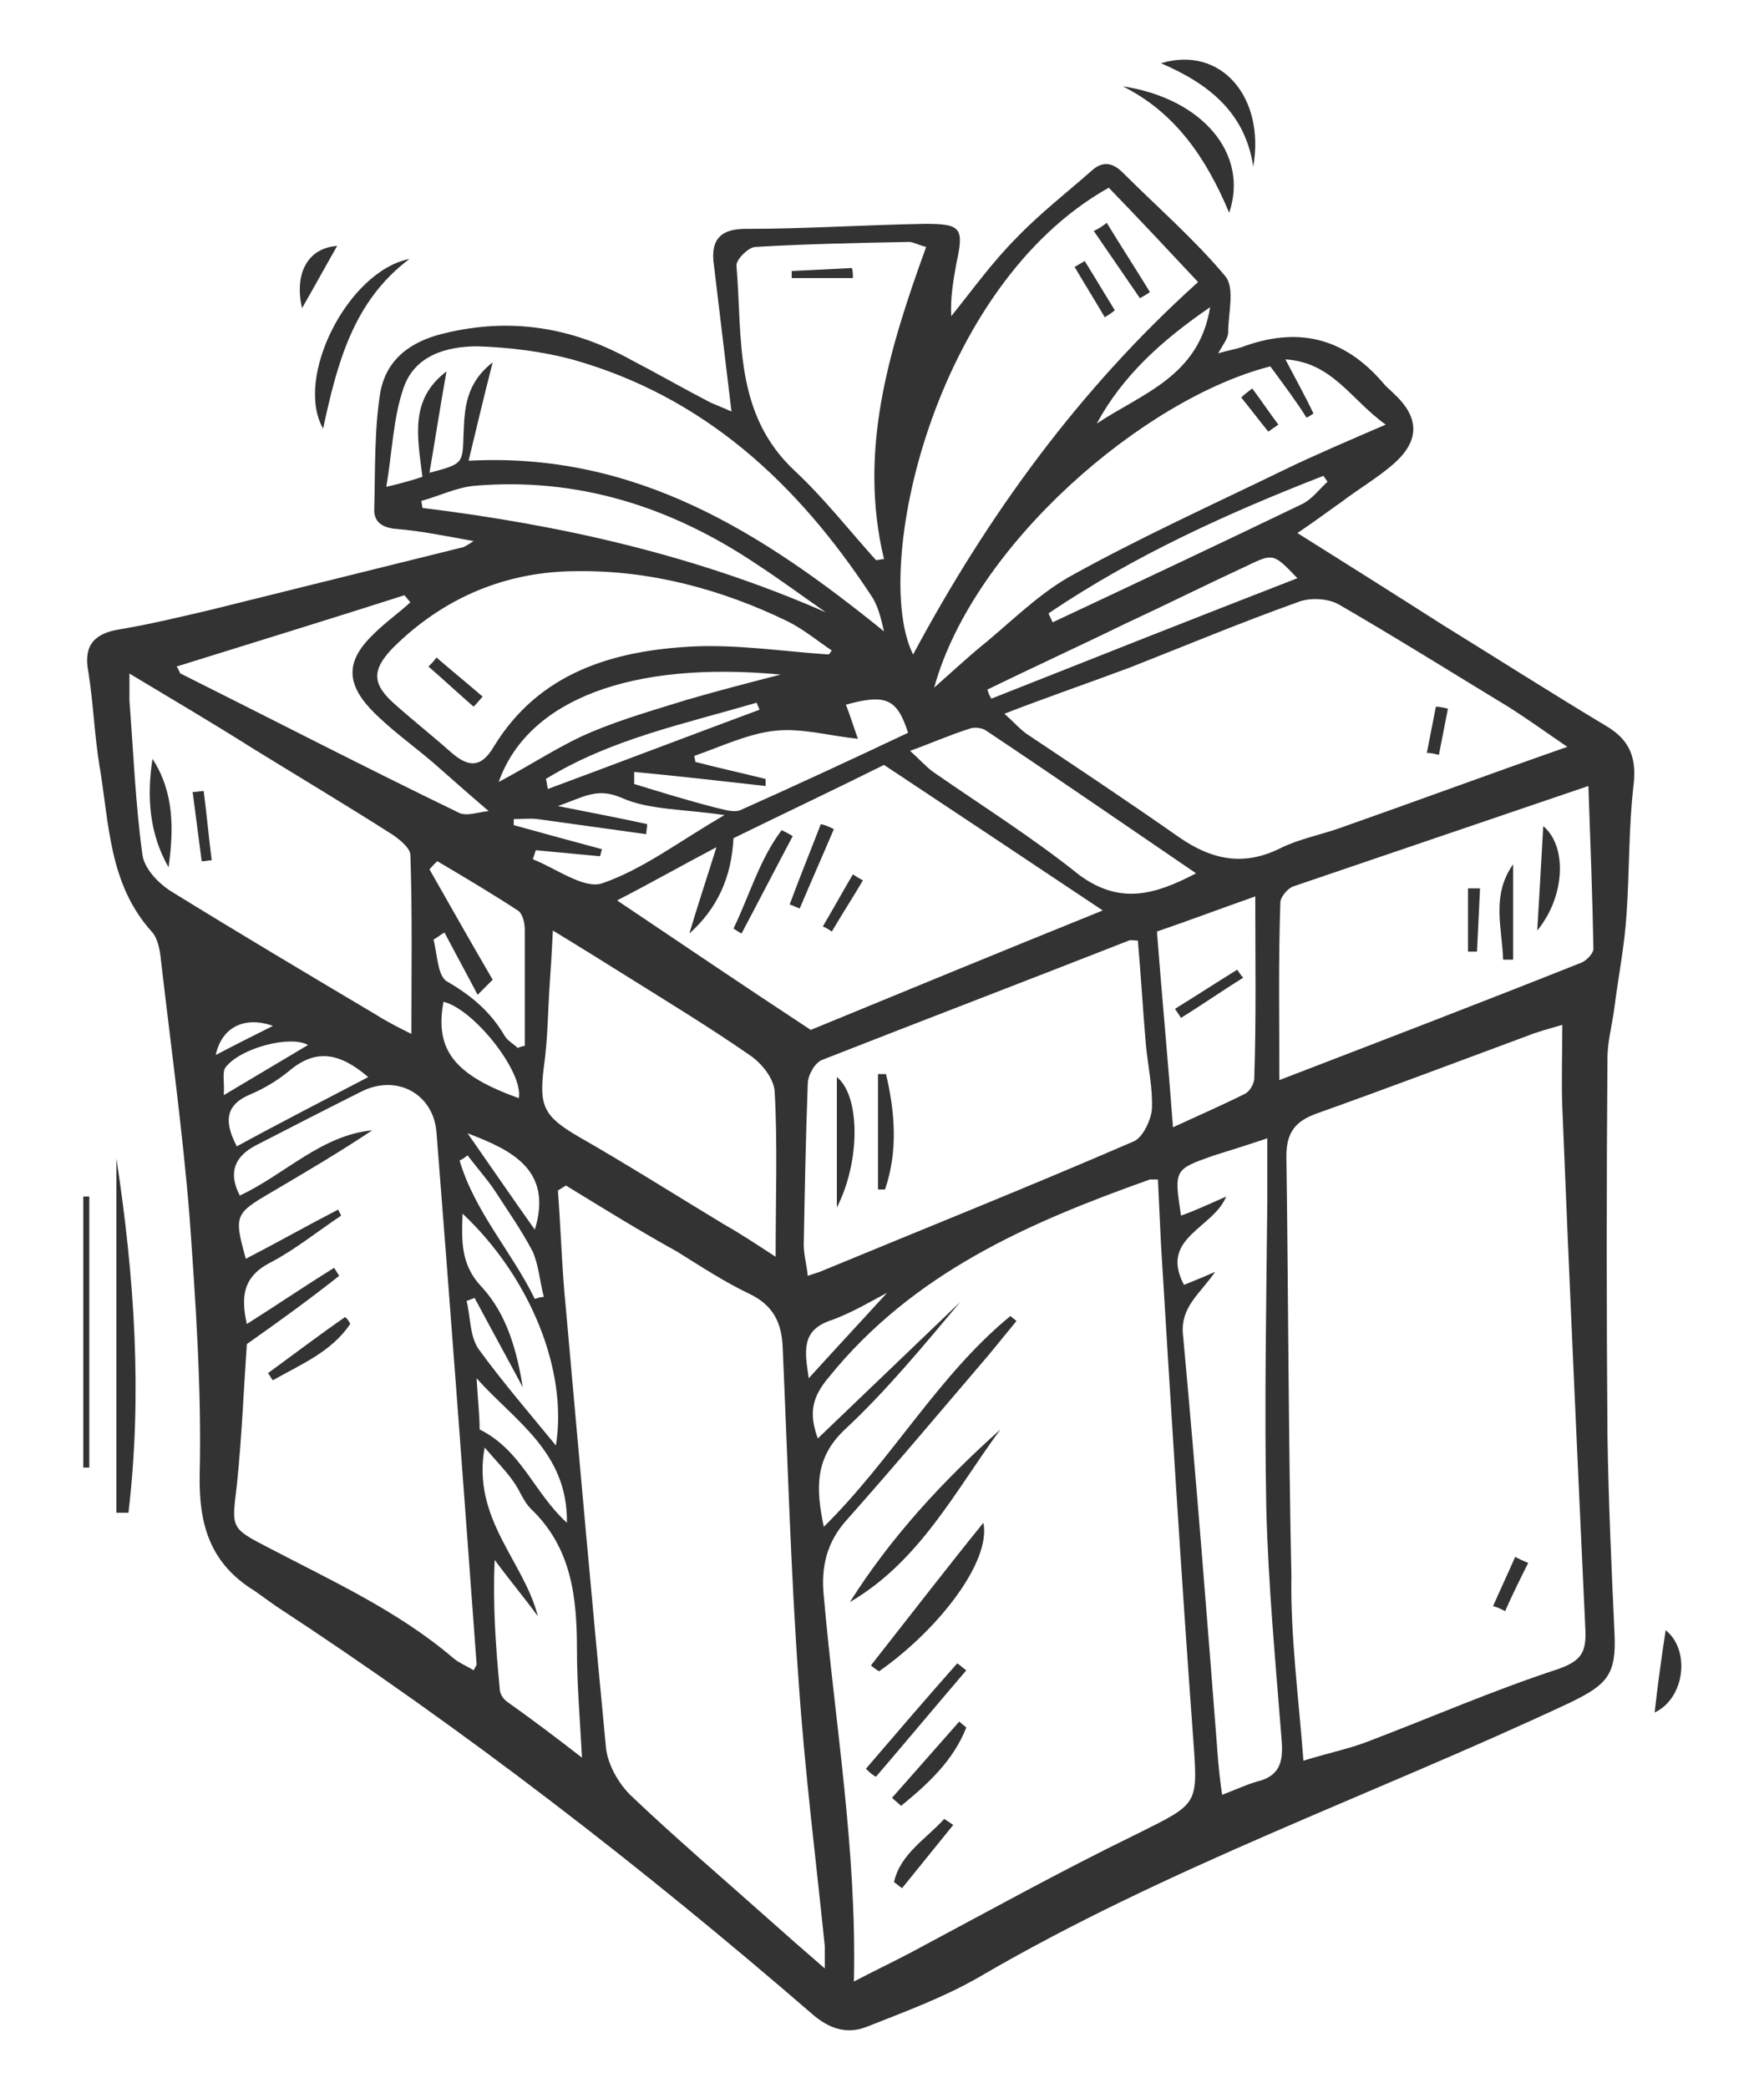 <?xml version="1.0" encoding="UTF-8"?> <svg xmlns="http://www.w3.org/2000/svg" xmlns:xlink="http://www.w3.org/1999/xlink" version="1.1" id="Слой_1" x="0px" y="0px" viewBox="0 0 175.8 208" style="enable-background:new 0 0 175.8 208;" xml:space="preserve"> <style type="text/css"> .st0{fill:#333333;} </style> <g> <path class="st0" d="M72.9,41c-0.6-5-1.2-10-1.8-15c-0.2-2.2,0.8-3.2,3.2-3.2c6,0,11.9-0.4,17.9-0.5c3.6,0,3.9,0.4,3.1,4 c-0.3,1.7-0.6,3.4-0.5,5.2c2.1-2.6,4.1-5.4,6.5-7.8c2.3-2.4,5-4.5,7.5-6.7c1.1-1,2.1-0.8,3.1,0.2c3.4,3.4,7.1,6.6,10.2,10.3 c1,1.2,0.3,3.7,0.3,5.6c0,0.6-0.5,1.2-1,2.1c1-0.3,1.7-0.4,2.3-0.6c5.6-2.1,10.2-1,14.1,3.5c0.3,0.4,0.7,0.7,1.1,1.1 c2.6,2.4,2.6,4.7,0,7c-1.6,1.4-3.5,2.5-5.2,3.8c-1.3,0.9-2.6,1.9-4.4,3.1c5.1,3.2,9.7,6.1,14.4,9.1c5.5,3.4,11,6.9,16.5,10.2 c2.3,1.4,2.9,3.2,2.6,5.8c-0.5,4.3-0.4,8.6-0.7,12.9c-0.2,3.1-0.8,6.1-1.2,9.2c-0.2,1.7-0.7,3.4-0.7,5.1c-0.1,12.5-0.1,25.1,0,37.6 c0.1,6.6,0.4,13.1,0.7,19.7c0.2,4.1-0.7,5.1-4.4,6.9c-19.6,9.2-40.2,16.4-59,27.4c-3.5,2-7.3,3.4-11.1,4.9c-2,0.8-3.8,0.2-5.5-1.3 C64,186,46.3,172.3,27.5,160c-0.7-0.5-1.4-1-2.1-1.5c-4.4-2.7-5.6-6.5-5.5-11.6c0.2-8.5-0.4-17.1-1-25.6c-0.7-8.7-1.9-17.3-2.9-26 c-0.1-0.8-0.3-1.8-0.8-2.4c-4.4-4.8-4.3-10.9-5.3-16.7c-0.5-3.1-0.6-6.2-1.1-9.3c-0.5-2.6,0.6-3.8,3.1-4.2c3-0.5,5.9-1.2,8.9-1.9 c8.5-2.1,16.9-4.2,25.4-6.3c0.2-0.1,0.4-0.2,1-0.6c-2.8-0.5-5.2-1-7.6-1.2c-1.5-0.1-2.4-0.7-2.3-2.1c0.1-3.9,0-7.8,0.6-11.5 c0.6-3.3,3-5.1,6.4-5.9c6.6-1.6,12.7-0.6,18.5,2.6c2.7,1.4,5.3,2.9,8,4.3C71.5,40.4,72.5,40.8,72.9,41z M100.7,131.1 c0.2,0.2,0.4,0.3,0.6,0.5c-0.9,1.1-1.8,2.2-2.7,3.3c-4.7,5.5-9.4,11.1-14.2,16.5c-2,2.2-2.6,4.7-2.3,7.6c1.1,12.6,3.3,25.2,3,38.4 c1.9-1,3.8-1.9,5.7-2.9c7.5-4,14.9-8.1,22.5-11.8c6.2-3.1,6.1-2.8,5.6-9.7c-1.2-16.4-2.2-32.7-3.2-49.1c-0.1-2.1-0.2-4.3-0.3-6.4 c-0.5,0-0.7,0-0.8,0c-12.1,4.3-23.6,9.3-32,19.7c-1.7,2-2,3.6-1.1,6.1c4.9-4.7,9.5-9.1,14.2-13.6c-3.7,4.4-7.4,8.9-11.6,12.8 c-2.9,2.8-2.8,5.8-2,9.6C88.9,145.4,93.5,137,100.7,131.1z M129.9,175.4c2.6-0.8,4.6-1.2,6.4-1.9c6.3-2.4,12.5-5.1,18.9-7.2 c2.3-0.8,2.9-1.6,2.8-3.9c-0.8-17.3-1.6-34.7-2.3-52.1c-0.1-2.6,0-5.3,0-8.2c-1.4,0.4-2.5,0.7-3.5,1.1c-7,2.6-13.9,5.2-20.9,7.7 c-2.3,0.8-3.1,2-3.1,4.3c0.2,13.9,0.2,27.8,0.5,41.8C128.6,162.9,129.4,168.9,129.9,175.4z M56.4,118.1c-0.3,0.2-0.5,0.3-0.8,0.5 c0.3,3.9,0.4,7.9,0.8,11.8c1.3,14.6,2.6,29.2,4,43.8c0.2,1.6,1.2,3.4,2.4,4.6c4.4,4.2,9.1,8.2,13.7,12.3c1.8,1.6,3.5,3.1,5.7,5 c0-1.2,0-1.7,0-2.2c-0.9-8.8-2-17.5-2.6-26.3c-0.8-11.1-1.1-22.2-1.6-33.4c-0.1-2.5-1-4.2-3.3-5.3c-2.5-1.2-4.8-2.7-7.2-4.2 C63.7,122.6,60,120.3,56.4,118.1z M24.6,133.9c-0.3,4.3-0.5,9.3-1,14.1c-0.5,4.2-0.7,4.2,3.2,6.2c6.3,3.3,12.9,6.3,18.4,11 c0.6,0.5,1.4,0.8,2,1.2c0.2-0.4,0.3-0.5,0.3-0.6c-1.3-17.7-2.6-35.3-4-53c-0.3-3.8-3.9-5.8-7.4-4.1c-3.6,1.8-7.1,3.6-10.6,5.4 c-2.1,1.1-2.8,2.7-1.6,5c4.5-2.1,8.1-6,13.2-6.5c-3.3,2.2-6.7,4.2-10.1,6.2c-3.6,2.1-3.7,2.3-2.5,6.6c3.1-1.6,6.1-3.3,9.2-4.9 c0.1,0.2,0.2,0.4,0.3,0.6c-2.4,1.6-4.6,3.4-7.1,4.7c-2.7,1.4-2.9,3.4-2.3,6.1c3-1.9,5.8-3.8,8.7-5.6c0.2,0.3,0.3,0.5,0.5,0.8 C30.9,129.4,28,131.5,24.6,133.9z M100.1,71.1c0.9,0.8,1.5,1.5,2.2,2c5.1,3.4,10.2,6.8,15.2,10.3c3.3,2.3,6.5,2.9,10.1,1.1 c1.8-0.9,3.9-1.3,5.9-2c7.4-2.6,14.7-5.3,22.7-8.1c-2.2-1.5-4-2.8-5.9-4c-5.6-3.4-11.2-6.9-16.9-10.2c-1.1-0.6-2.9-0.7-4.1-0.2 c-5.6,2-11.1,4.3-16.7,6.5C108.6,68,104.5,69.4,100.1,71.1z M80.5,127.1c0.6-0.2,0.9-0.3,1.2-0.4c10.4-4.3,20.9-8.5,31.3-13 c0.9-0.4,1.7-2.1,1.8-3.2c0.1-2.1-0.4-4.3-0.6-6.4c-0.3-3.5-0.5-7-0.8-10.4c-0.4,0-0.7-0.1-0.9,0c-10.2,4-20.4,7.9-30.6,11.9 c-0.7,0.3-1.4,1.5-1.4,2.4c-0.2,5.3-0.3,10.7-0.4,16C80.1,125,80.4,126,80.5,127.1z M80.8,102.6c9-3.7,18.7-7.7,29.1-11.9 c-7.5-5-14.4-9.6-21.8-14.5c-4.6,2.3-9.9,4.8-15,7.3c-0.2,3.9-1.6,7-4.4,9.5c0.8-2.7,1.7-5.4,2.7-8.6c-3.6,1.9-6.6,3.6-9.9,5.3 C67.9,94,74.1,98.2,80.8,102.6z M127.5,107.6c10.4-4,20.3-7.8,30.1-11.7c0.5-0.2,1.2-0.9,1.2-1.4c-0.1-5.3-0.3-10.6-0.5-16.2 c-10,3.4-19.7,6.7-29.4,10c-0.6,0.2-1.3,1.1-1.3,1.6C127.4,95.7,127.5,101.4,127.5,107.6z M12.9,67.1c0,1.4,0,2,0,2.7 c0.4,5.2,0.6,10.3,1.3,15.4c0.2,1.3,1.5,2.7,2.7,3.5c6.8,4.2,13.7,8.3,20.6,12.4c1.1,0.7,2.3,1.3,3.5,1.9c0-6.1,0.1-12-0.1-17.8 c0-0.7-1-1.5-1.7-2c-4.7-3-9.4-5.8-14.1-8.7C21.3,72.1,17.4,69.8,12.9,67.1z M110.5,18.7C93,28.5,86.8,56.8,91,65.2 c7.4-13.8,16.5-26.4,28.4-37.1C116.5,25,113.6,21.9,110.5,18.7z M122.2,119.2c-1.3,3.2-6.7,4.1-4.2,8.8c1.2-0.5,2-0.8,3.1-1.3 c-1.5,2.2-3.5,3.5-3.2,6.3c1.3,14.1,2.4,28.2,3.5,42.4c0.1,1.1,0.2,2.1,0.4,3.4c1.3-0.5,2.4-1,3.4-1.3c2.6-0.6,2.7-2.3,2.5-4.5 c-0.6-7.6-1.3-15.1-1.5-22.7c-0.2-10.2,0-20.4,0.1-30.6c0-2,0-3.9,0-6.3c-2.1,0.7-3.7,1.2-5.3,1.7c-4,1.4-4,1.4-3.3,6 C119.1,120.6,120.4,120,122.2,119.2z M46.7,45.9c16.7-0.9,29.3,7.2,41.4,17c-0.3-1.3-0.6-2.6-1.3-3.6C79.5,48.2,70.2,39.5,57,35.8 c-3-0.8-6.3-1.2-9.4-1.3c-3.1,0-6.3,0.9-7.4,4.2c-1,2.9-1.1,6.2-1.7,9.8c1.7-0.4,2.7-0.7,3.6-1c-0.5-4-1.3-7.7,2.4-10.5 c-0.6,3.3-1.1,6.6-1.7,10.1c3.4-0.9,3.3-0.9,3.4-3.9c0.1-2.5,0.2-5,2.9-7.1C48.2,39.6,47.5,42.6,46.7,45.9z M77.3,125.2 c0-6,0.2-11.3-0.1-16.5c-0.1-1.3-1.3-2.8-2.5-3.6c-3.9-2.7-8-5.2-12-7.7c-2.4-1.5-4.8-3-7.6-4.7c-0.1,2.1-0.2,3.6-0.3,5.1 c-0.2,2.8-0.2,5.7-0.6,8.5c-0.5,3.9,0,4.9,3.4,6.9c4.9,2.8,9.8,5.9,14.6,8.8C73.8,122.9,75.3,123.9,77.3,125.2z M82.6,65.2 c0.1-0.1,0.2-0.3,0.3-0.4c-1.5-1-2.8-2.1-4.4-2.9c-6.6-3.2-13.7-5.1-21-5c-7,0-13.3,2.6-18.4,7.7c-2.1,2.2-2,3.6,0.3,5.6 c1.8,1.6,3.7,3.1,5.5,4.7c1.7,1.5,3,1.7,4.3-0.5c4.5-7.4,11.9-9.6,19.9-10C73.6,64.2,78.1,64.9,82.6,65.2z M126.6,36.5 C114,39.7,97,54.3,93.1,68.5c1.7-1.5,3-2.7,4.3-3.8c3-2.4,5.8-5.3,9.1-7.2c7-3.9,14.3-7.2,21.5-10.7c3.1-1.5,6.4-2.9,10.1-4.5 c-3.5-2.5-5.3-6.2-10-6.5c1.1,2.1,2,3.7,2.8,5.4c-0.2,0.1-0.4,0.3-0.7,0.4C129.2,40,128,38.4,126.6,36.5z M92.3,24.6 c-0.8-0.2-1.3-0.5-1.7-0.5c-5.1,0.1-10.2,0.2-15.3,0.5c-0.7,0-2,1.3-1.9,1.9c0.6,7.2-0.3,14.7,5.8,20.4c2.9,2.7,5.4,5.9,8.1,8.9 c0.3,0,0.5-0.1,0.8-0.1C85.5,44.9,88.6,34.8,92.3,24.6z M48.7,80.8c-2.1-1.8-3.8-3.3-5.5-4.8c-2.1-1.8-4.4-3.4-6.3-5.4 c-2.5-2.7-2.3-4.9,0.3-7.4c1.2-1.2,2.5-2.1,3.7-3.2c-0.2-0.2-0.4-0.5-0.6-0.7c-7.5,2.4-15,4.7-22.7,7.1c0.3,0.4,0.3,0.7,0.4,0.7 c9.2,4.6,18.3,9.3,27.6,13.8C46.4,81.4,47.6,80.9,48.7,80.8z M119.2,87c-7.2-4.9-14-9.6-20.9-14.2c-0.4-0.3-1.2-0.4-1.7-0.2 c-1.9,0.6-3.7,1.4-5.9,2.2c1,0.9,1.6,1.6,2.3,2.1c4.9,3.4,10,6.6,14.6,10.3C111.6,90.1,115,89.2,119.2,87z M125.1,89.3 c-3.4,1.2-6.6,2.4-9.8,3.5c0.5,6.5,1.1,12.8,1.6,19.5c2.6-1.2,4.9-2.2,7.1-3.3c0.5-0.2,1-1,1-1.6 C125.2,101.5,125.1,95.6,125.1,89.3z M58,175.1c-0.2-3.9-0.5-7.3-0.5-10.7c0-5.2-0.5-10.2-4.6-14.1c-0.8-0.8-1.1-1.9-1.8-2.8 c-0.7-1-1.6-1.9-2.8-3.3c-1.3,7.1,3.9,11.3,5.3,16.8c-1.4-1.9-2.9-3.7-4.3-5.6c-0.2,4.4,0.1,8.6,0.5,12.8c0,0.5,0.3,1,0.7,1.3 C52.9,171.2,55.3,173,58,175.1z M82.3,61c-2.3-1.6-4.6-3.3-6.9-4.8c-8.5-5.7-17.8-8.7-28.2-7.8c-1.8,0.2-3.4,1-5.2,1.5 c0,0.2,0.1,0.5,0.1,0.7C55.9,52.3,69.3,55.3,82.3,61z M63.2,76.9c0,0.4,0,0.8,0,1.2c2.6,0.8,5.2,1.6,7.9,2.3c0.9,0.2,2,0.6,2.7,0.3 c5.6-2.5,11.2-5.1,16.7-7.7c-1.1-3.4-2.2-3.9-6.2-2.8c0.4,1,0.7,2,1.2,3.4c-2.9-0.3-5.6-1.1-8.3-0.8c-2.7,0.3-5.4,1.6-8,2.5 c0,0.2,0.1,0.4,0.1,0.6c2.3,0.6,4.6,1.1,7,1.7c0,0.2,0,0.4,0,0.7C71.8,77.8,67.5,77.3,63.2,76.9z M49.1,97.6c-0.5,0.5-1,1-1.5,1.5 c-1.1-2.1-2.2-4.1-3.3-6.2c-0.4,0.2-0.7,0.5-1.1,0.7c0.4,1.5,0.4,3.7,1.4,4.2c2.4,1.4,4.3,3,5.7,5.4c0.3,0.5,0.9,0.8,1.3,1.2 c0.2-0.1,0.5-0.2,0.7-0.2c0-3.9,0-7.7,0-11.6c0-0.6-0.2-1.6-0.7-1.9c-2.6-1.7-5.3-3.3-8-4.9c-0.3,0.2-0.5,0.5-0.8,0.8 C44.9,90.3,47,94,49.1,97.6z M49.7,77.9c3.4-1.8,6.2-3.7,9.3-5c3.1-1.3,6.3-2.2,9.5-3.2c3.1-0.9,6.2-1.7,9.3-2.5 C62.9,65.8,52.6,69.7,49.7,77.9z M55.4,144c1.2-7.4-2.5-16.7-9.3-23.1c-0.1,2.7-0.2,5.1,1.9,7.3c2.5,2.7,3.5,6.3,4.1,10 c-1.6-3-3.2-5.9-4.8-8.9c-0.3,0.1-0.5,0.2-0.8,0.3c0.4,1.6,0.3,3.5,1.2,4.8C50.1,137.7,52.7,140.7,55.4,144z M64.5,82.1 c0,0.3-0.1,0.7-0.1,1c-3.6-0.5-7.2-1-10.8-1.5c-0.8-0.1-1.6,0-2.4,0c0,0.2,0,0.4,0,0.6c2.9,0.8,5.8,1.6,8.8,2.4 c-0.1,0.2-0.1,0.4-0.2,0.7c-2.1-0.2-4.3-0.4-6.4-0.6c-0.1,0.3-0.2,0.6-0.3,0.9c2.3,0.9,5.1,3,6.9,2.4c4.1-1.4,7.7-4.2,12.2-6.8 c-4-0.6-7.5-0.5-10.2-1.7c-2.5-1.1-3.8-0.1-6.4,0.8C59.1,81,61.8,81.5,64.5,82.1z M129.3,57.6c-2.4-2.5-2.4-2.5-5.1-1.2 c-4.1,1.9-8.1,3.9-12.2,5.8c-4.5,2.2-9.1,4.3-13.6,6.5c0.1,0.3,0.2,0.6,0.4,0.9C108.9,65.6,119,61.6,129.3,57.6z M104.5,61.1 c0.1,0.3,0.3,0.6,0.4,0.9c8.3-3.9,16.6-7.8,24.9-11.8c1-0.5,1.7-1.5,2.5-2.2c-0.1-0.2-0.3-0.4-0.4-0.6 C122.4,51.1,113.1,55.3,104.5,61.1z M36.7,107.3c-2.8-2.4-5.2-2.9-7.9-0.6c-1.1,0.9-2.4,1.7-3.8,2.3c-2.7,1.1-2.6,2.9-1.4,5.2 C28,111.8,32.3,109.6,36.7,107.3z M56.5,151.7c0.1-7.1-5.3-10.2-9-14.4c0.1,1.9,0.3,3.7,0.3,5.1C52,144.5,53.2,148.7,56.5,151.7z M44.2,99.8c-0.9,4.8,1.1,7.3,7.5,9.6C52.2,106.8,47.2,100.5,44.2,99.8z M120.6,30.6c-4.8,3.3-8.7,6.8-11.3,11.6 C113.8,39.2,119.5,37.5,120.6,30.6z M54.4,77.6c0.1,0.3,0.1,0.6,0.2,1c7-2.6,14.1-5.3,21.1-7.9c-0.1-0.2-0.2-0.5-0.3-0.7 C68.3,72.1,60.9,73.6,54.4,77.6z M53.3,129.4c0.3-0.1,0.6-0.2,0.9-0.2c-0.4-1.5-0.5-3.1-1.1-4.5c-1.1-2.1-2.5-4.1-3.8-6.1 c-0.8-1.2-1.8-2.3-2.7-3.5c-0.3,0.2-0.5,0.4-0.8,0.5C47.3,120.7,51,124.7,53.3,129.4z M88.4,128.8c-1.2,0.6-3.3,1.9-5.5,2.7 c-3.1,1-2.7,3.1-2.3,5.8C83.6,134,86.3,131.1,88.4,128.8z M46.6,112.9c2.3,3.3,4.5,6.5,6.7,9.6C55.1,116.6,51.1,114.6,46.6,112.9z M30.7,104.1c-1.8-1-6.7,0.3-8.2,2.2c-0.4,0.5-0.1,1.5-0.2,2.8C25.5,107.2,28,105.7,30.7,104.1z M21.5,105.1 c2.1-1.1,3.7-1.9,5.7-2.9C24.4,101.2,22.1,102.3,21.5,105.1z"></path> <path class="st0" d="M11.6,115.4c1.8,11.8,2.6,23.5,1.2,35.3c-0.4,0-0.8,0-1.2,0C11.6,138.9,11.6,127.1,11.6,115.4z"></path> <path class="st0" d="M8.9,119.2c0,9,0,18,0,27c-0.2,0-0.4,0-0.6,0c0-9,0-18,0-27C8.5,119.2,8.7,119.2,8.9,119.2z"></path> <path class="st0" d="M40.8,25.8c-5.6,4.2-7.2,10.4-8.6,16.9C29.3,37.6,34.7,27,40.8,25.8z"></path> <path class="st0" d="M111.9,8.6c7.9,1.2,12.6,6.7,10.6,12.6C120.2,15.7,117.1,11.2,111.9,8.6z"></path> <path class="st0" d="M124.9,16.6c-0.8-5.3-4.3-8.2-9.2-10.3C121.7,4.5,126.1,9.7,124.9,16.6z"></path> <path class="st0" d="M166,162.4c2.5,2,1.9,6.8-1.1,8.2C165.2,167.9,165.6,165,166,162.4z"></path> <path class="st0" d="M33.6,24.5c-1.2,2.1-2.4,4.3-3.5,6.2C29.3,27.2,30.7,24.7,33.6,24.5z"></path> <path class="st0" d="M84.7,159.6c4.1-6.5,9.3-12.1,15-17.2C95.2,148.5,91.7,155.5,84.7,159.6z"></path> <path class="st0" d="M86.8,165.9c3.7-4.7,7.4-9.5,11.2-14.2c0.8,3.8-4.4,10.6-10.4,14.8C87.3,166.3,87,166.1,86.8,165.9z"></path> <path class="st0" d="M86.3,176.2c3-3.5,6-7,9.1-10.5c0.3,0.2,0.6,0.5,0.9,0.7c-3,3.5-6,7.1-9,10.6 C86.9,176.8,86.6,176.5,86.3,176.2z"></path> <path class="st0" d="M88.9,179.1c2.2-2.5,4.5-5.1,6.7-7.6c0.2,0.2,0.5,0.4,0.7,0.6c-1.3,3.3-3.8,5.6-6.5,7.8 C89.5,179.6,89.2,179.4,88.9,179.1z"></path> <path class="st0" d="M95,181.8c-1.7,2.1-3.4,4.2-5.1,6.3c-0.3-0.2-0.5-0.4-0.8-0.6c0.6-2.8,3.2-4.3,5-6.3 C94.4,181.4,94.7,181.6,95,181.8z"></path> <path class="st0" d="M152.3,155.7c-0.8,1.6-1.6,3.2-2.3,4.8c-0.4-0.2-0.8-0.4-1.2-0.5c0.7-1.6,1.5-3.3,2.2-4.9 C151.4,155.3,151.8,155.5,152.3,155.7z"></path> <path class="st0" d="M34.9,131.9c-1.9,2.8-4.9,4-7.7,5.6c-0.2-0.2-0.3-0.5-0.5-0.7c2.6-1.9,5.1-3.8,7.7-5.6 C34.6,131.4,34.8,131.6,34.9,131.9z"></path> <path class="st0" d="M144.3,70.6c-0.3,1.5-0.6,3.1-0.9,4.6c-0.4-0.1-0.8-0.2-1.2-0.2c0.3-1.5,0.6-3.1,0.9-4.6 C143.5,70.4,143.9,70.5,144.3,70.6z"></path> <path class="st0" d="M83.4,120.3c0-4.3,0-8.6,0-13C85.7,109.1,85.8,115.6,83.4,120.3z"></path> <path class="st0" d="M88.3,107c0.9,3.8,1.2,7.7-0.1,11.5c-0.2,0-0.5,0-0.7,0c0-3.8,0-7.6,0-11.5C87.8,107,88.1,107,88.3,107z"></path> <path class="st0" d="M73.1,92.5c1.6-3.3,2.6-6.9,4.8-9.8c0.4,0.2,0.8,0.4,1.1,0.6c-1.7,3.2-3.4,6.5-5.1,9.7 C73.7,92.9,73.4,92.7,73.1,92.5z"></path> <path class="st0" d="M83.1,82.6c-1.1,2.6-2.3,5.3-3.4,7.9c-0.3-0.1-0.7-0.3-1-0.4c1-2.7,2.1-5.4,3.1-8 C82.3,82.2,82.7,82.4,83.1,82.6z"></path> <path class="st0" d="M86,87.7c-1,1.7-2.1,3.4-3.1,5.1c-0.3-0.2-0.6-0.4-0.9-0.5c1-1.7,2-3.5,3-5.2C85.3,87.3,85.6,87.5,86,87.7z"></path> <path class="st0" d="M153.2,92.7c0.2-3.4,0.4-6.7,0.6-10.4C156.2,84.3,156,89.3,153.2,92.7z"></path> <path class="st0" d="M150.8,86.1c0,3.2,0,6.4,0,9.5c-0.3,0-0.7,0-1,0C149.7,92.4,148.6,89.2,150.8,86.1z"></path> <path class="st0" d="M147.5,88.5c-0.1,2.1-0.2,4.2-0.3,6.3c-0.3,0-0.6,0-0.9,0c0-2.1,0-4.2,0-6.3C146.7,88.5,147.1,88.5,147.5,88.5 z"></path> <path class="st0" d="M15.2,75.6c2.2,3.4,2.1,7.1,1.6,10.8C14.9,83.1,14.6,79.4,15.2,75.6z"></path> <path class="st0" d="M20.1,85.8c-0.3-2.3-0.6-4.6-0.9-6.9c0.4,0,0.8-0.1,1.1-0.1c0.3,2.3,0.5,4.6,0.8,6.9 C20.8,85.7,20.5,85.8,20.1,85.8z"></path> <path class="st0" d="M110.3,22.2c1.4,2.3,2.9,4.6,4.3,6.9c-0.3,0.2-0.6,0.4-1,0.6c-1.5-2.2-3.1-4.5-4.6-6.7 C109.5,22.8,109.9,22.5,110.3,22.2z"></path> <path class="st0" d="M110.1,31.6c-1-1.7-2-3.3-3-5c0.3-0.2,0.7-0.4,1-0.6c1,1.6,2,3.3,3,4.9C110.8,31.2,110.4,31.4,110.1,31.6z"></path> <path class="st0" d="M47.2,70.4c-1.5-1.3-3-2.7-4.5-4c0.3-0.3,0.6-0.6,0.8-0.9c1.5,1.3,3.1,2.6,4.6,3.9 C47.9,69.6,47.6,70,47.2,70.4z"></path> <path class="st0" d="M124.8,38.7c0.9,1.2,1.7,2.4,2.6,3.6c-0.3,0.2-0.7,0.5-1,0.7c-0.9-1.1-1.8-2.3-2.7-3.4 C124,39.3,124.4,39,124.8,38.7z"></path> <path class="st0" d="M85,27.7c-2,0-4.1,0-6.1,0c0-0.2,0-0.4,0-0.7c2-0.1,4-0.2,6-0.3C85,27,85,27.4,85,27.7z"></path> <path class="st0" d="M123.9,97.4c-2.1,1.3-4.1,2.7-6.2,4c-0.2-0.3-0.4-0.6-0.6-0.9c2.1-1.3,4.1-2.6,6.2-3.9 C123.5,96.9,123.7,97.2,123.9,97.4z"></path> </g> </svg> 